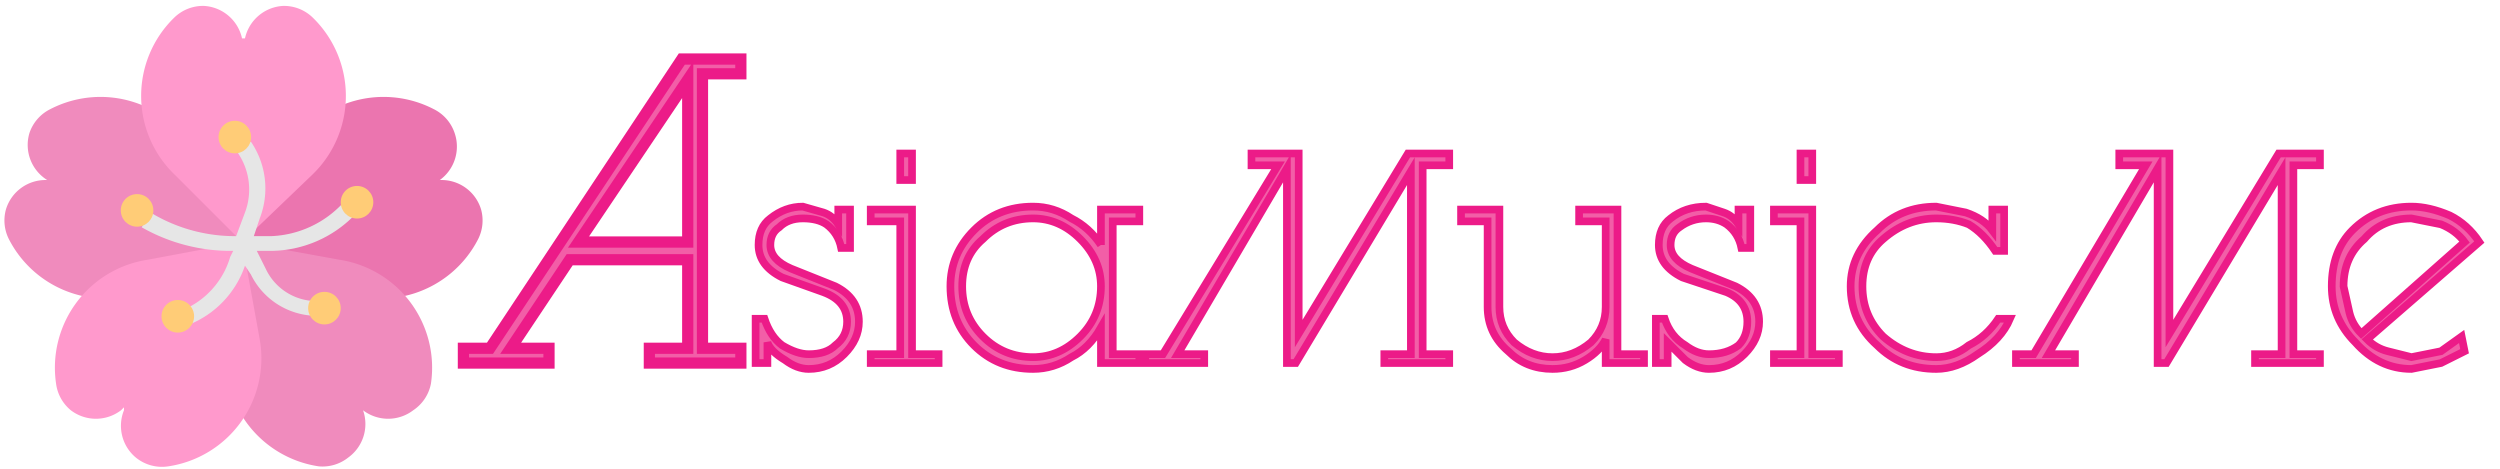 <svg xmlns="http://www.w3.org/2000/svg" viewBox="0 0 847 159"><path d="M82 82l30 15a37 37 0 0050-16 14 14 0 001-10 14 14 0 00-14-10h-1 1a14 14 0 005-16 14 14 0 00-7-8 37 37 0 00-50 16z" fill="#eb75af"/><path d="M82 82L67 53a37 37 0 00-50-16 14 14 0 00-7 8 14 14 0 006 16h1-1A14 14 0 002 71a14 14 0 001 10 37 37 0 0050 16zM82 82l-5 33a37 37 0 0031 43 14 14 0 0010-3 14 14 0 005-16v-1 1a14 14 0 0017 0 14 14 0 006-9 37 37 0 00-31-42z" fill="#f08bbd"/><path d="M82 82l24-23a37 37 0 000-53 14 14 0 00-10-4 14 14 0 00-13 11h-1A14 14 0 0069 2a14 14 0 00-10 4 37 37 0 000 53zM82 82l-32 6a37 37 0 00-31 42 14 14 0 005 9 14 14 0 0017 0l1-1v1a14 14 0 004 16 14 14 0 0011 3 37 37 0 0031-43z" fill="#f9c"/><path d="M90 91l-3-6h5a40 40 0 0028-12l-4-4a35 35 0 01-24 11h-6l2-6a28 28 0 00-3-26l-5 3a22 22 0 013 21l-3 8h-1a55 55 0 01-28-8l-3 5a61 61 0 0031 8l-1 2a28 28 0 01-16 18l2 5a33 33 0 0019-20l2 3a25 25 0 0022 14v-5a19 19 0 01-17-11z" fill="#e6e6e6"/><g fill="#fc7" transform="translate(-6 -6) scale(.345)"><circle cx="368" cy="216" r="16"/><circle cx="248" cy="152" r="16"/><circle cx="152" cy="224" r="16"/><circle cx="192" cy="328" r="16"/><circle cx="336" cy="320" r="16"/></g><path style="line-height:1.25;-inkscape-font-specification:LugaExtraAd" d="M233 118V88h-40l-20 30h13v5h-29v-5h9l65-98h20v5h-13v93h13v5h-31v-5zm0-91l-37 55h37z" font-weight="400" font-size="105.8" font-family="LugaExtraAd" letter-spacing="0" word-spacing="0" fill="#f25ea7" stroke="#ec1b88" stroke-width="3.8"/><path style="line-height:1.25;-inkscape-font-specification:LugaExtraAd" d="M288 84h-3q-1-5-5-8-3-2-8-2t-8 3q-3 2-3 6 0 5 7 8l15 6q8 4 8 12 0 6-5 11t-12 5q-4 0-8-3-5-3-6-6v7h-4v-15h3q2 6 6 9 5 3 9 3 6 0 9-3 4-3 4-8 0-7-8-10l-14-5q-8-4-8-11 0-6 4-9 5-4 11-4l7 2q3 1 5 4v-5h4zM305 61v-9h4v9zm13 62h-23v-3h10V75h-10v-4h14v49h9zM373 83V71h13v4h-9v45h9v3h-13v-12q-4 7-10 10-6 4-13 4-12 0-20-8t-8-20q0-11 8-19t20-8q7 0 13 4 6 3 10 9zm-47 14q0 10 7 17t17 7q9 0 16-7t7-17q0-9-7-16t-16-7q-10 0-17 7-7 6-7 16zM436 57l-37 63h9v3h-20v-3h6l39-64h-9v-4h16v61l37-61h14v4h-9v64h9v3h-22v-3h9V58l-39 65h-3zM557 123h-13v-8q-2 4-7 7t-11 3q-9 0-15-6-7-6-7-15V75h-9v-4h13v33q0 7 5 12 6 5 13 5t13-5q5-5 5-12V75h-9v-4h13v49h9zM593 84h-3q-1-5-5-8-3-2-7-2-5 0-9 3-3 2-3 6 0 5 7 8l15 6q8 4 8 12 0 6-5 11t-12 5q-4 0-8-3l-6-6v7h-4v-15h3q2 6 7 9 4 3 8 3 6 0 10-3 3-3 3-8 0-7-7-10l-15-5q-8-4-8-11 0-6 4-9 5-4 12-4l6 2q3 1 5 4v-5h4zM610 61v-9h4v9zm13 62h-22v-3h9V75h-9v-4h13v49h9zM675 71h4v14h-3q-4-6-9-9-5-2-11-2-10 0-18 7-7 6-7 16t7 17q8 7 18 7 6 0 11-4 6-3 10-9h4q-3 7-11 12-7 5-14 5-12 0-20-8-9-8-9-20 0-11 9-19 8-8 20-8l10 2q6 2 9 6zM731 57l-37 63h9v3h-20v-3h6l38-64h-9v-4h17v61l37-61h14v4h-9v64h9v3h-22v-3h9V58l-39 65h-3zM802 115q3 3 7 4l8 2 10-2 7-5 1 5-8 4-10 2q-11 0-19-9-8-8-8-19 0-12 7-19 8-8 20-8 6 0 13 3 6 3 10 9zm33-33q-3-4-8-6l-10-2q-10 0-16 7-7 6-7 16l2 9q1 4 4 7z" font-weight="400" font-size="105.8" font-family="LugaExtraAd" letter-spacing="0" word-spacing="0" fill="#f25ea7" stroke="#ec1b88" stroke-width="2.6"/></svg>